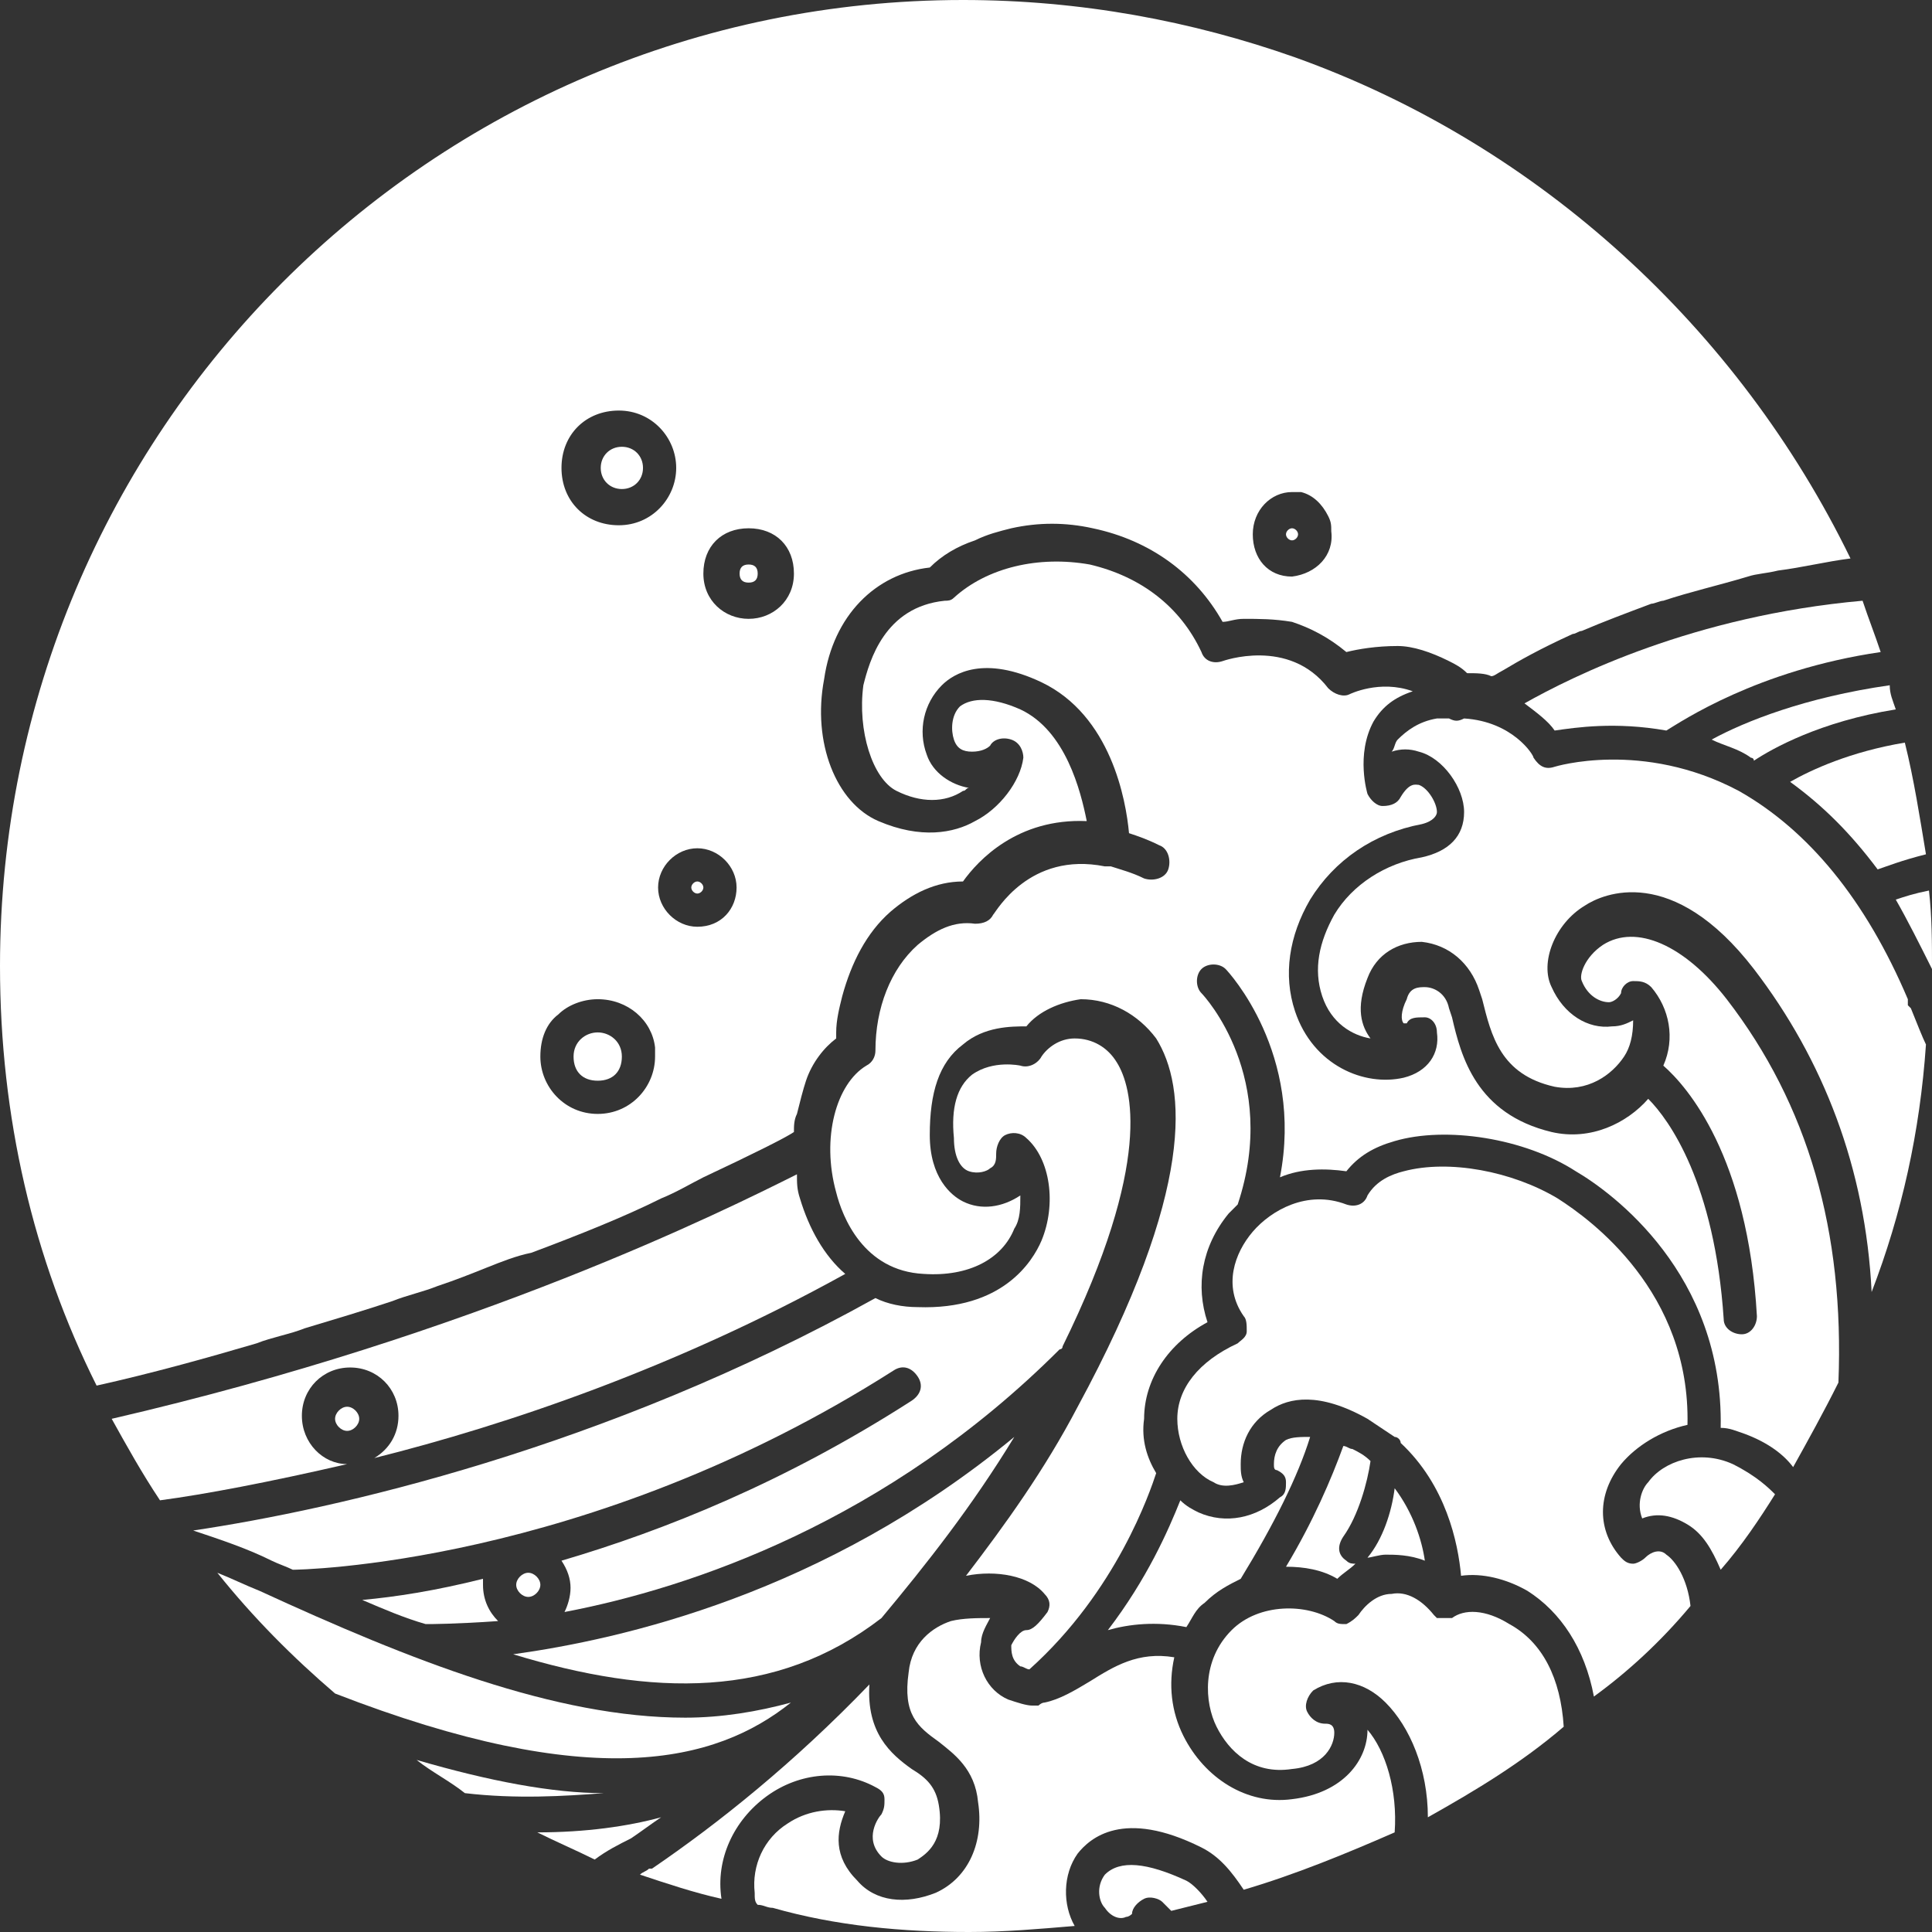 <?xml version="1.0" encoding="utf-8"?>
<!-- Generator: Adobe Illustrator 27.7.0, SVG Export Plug-In . SVG Version: 6.00 Build 0)  -->
<svg version="1.1" id="Warstwa_2_00000144326726951663248300000014134010603366593152_"
	 xmlns="http://www.w3.org/2000/svg" xmlns:xlink="http://www.w3.org/1999/xlink" x="0px" y="0px" viewBox="0 0 64 64"
	 style="enable-background:new 0 0 64 64;" xml:space="preserve">
<rect x="0" y="0" width="64" height="64" fill="#333333" stroke="none"/>
<style type="text/css">
	.st0{fill:#FFFFFF;}
</style>
<g id="Layer_1">
	<path class="st0" d="M57.4,48.5c-1.1-0.5-2.3-0.1-2.8,0.6c-0.2,0.2-0.4,0.7-0.2,1.2c0.5-0.2,1-0.1,1.5,0.2c0.5,0.3,0.8,0.8,1.1,1.5
		c0.7-0.8,1.3-1.7,1.8-2.5C58.6,49.3,58.2,48.9,57.4,48.5L57.4,48.5L57.4,48.5z"/>
	<path class="st0" d="M26.2,56.4c-1.1,0.3-2.3,0.5-3.5,0.5c-4.3,0-9.1-1.9-14.1-4.2c-0.5-0.2-0.9-0.4-1.4-0.6c1.2,1.5,2.5,2.8,3.9,4
		C19.6,59.4,23.7,58.4,26.2,56.4L26.2,56.4z"/>
	<path class="st0" d="M20,59.4c-1.7,0-3.8-0.4-6.2-1.1c0.5,0.4,1.1,0.7,1.6,1.1C17.1,59.6,18.7,59.5,20,59.4L20,59.4z"/>
	<path class="st0" d="M57.2,33.1c-1.4-1.8-3-2.5-4.1-1.8c-0.6,0.4-0.8,1-0.7,1.2c0.2,0.5,0.6,0.7,0.9,0.7c0.1,0,0.3-0.1,0.4-0.3
		c0-0.2,0.2-0.4,0.4-0.4s0.4,0,0.6,0.2c0.6,0.7,0.8,1.7,0.4,2.6c0.8,0.7,2.8,3,3.1,8.3c0,0.3-0.2,0.6-0.5,0.6h0
		c-0.3,0-0.6-0.2-0.6-0.5c-0.3-4.5-1.8-6.6-2.5-7.3c-0.7,0.8-1.9,1.4-3.2,1.1c-2.5-0.6-3-2.5-3.3-3.8l-0.1-0.3
		c-0.1-0.5-0.5-0.7-0.8-0.7c-0.2,0-0.5,0-0.6,0.4c-0.2,0.4-0.2,0.7-0.1,0.8l0.1,0c0.1-0.2,0.3-0.2,0.6-0.2c0.2,0,0.4,0.2,0.4,0.5
		c0.1,0.7-0.3,1.3-1.1,1.5c-1.3,0.3-3-0.4-3.6-2.2c-0.4-1.2-0.2-2.5,0.5-3.7c0.8-1.3,2.1-2.2,3.7-2.5c0.4-0.1,0.5-0.3,0.5-0.4
		c0-0.3-0.3-0.8-0.6-0.9c-0.1,0-0.3-0.1-0.6,0.4c-0.1,0.2-0.3,0.3-0.6,0.3c-0.2,0-0.4-0.2-0.5-0.4c0,0-0.4-1.3,0.2-2.4
		c0.3-0.5,0.7-0.8,1.3-1c-1.1-0.4-2.1,0.1-2.1,0.1c-0.2,0.1-0.5,0-0.7-0.2c-1.3-1.7-3.5-0.9-3.5-0.9c-0.3,0.1-0.6,0-0.7-0.3
		c-0.7-1.5-2-2.5-3.7-2.9c-1.7-0.3-3.4,0.1-4.5,1.1c-0.1,0.1-0.2,0.1-0.3,0.1c-2,0.2-2.5,2-2.7,2.8c-0.2,1.5,0.3,3.1,1.1,3.5
		c0.8,0.4,1.6,0.4,2.2,0c0.1,0,0.1-0.1,0.2-0.1c-0.6-0.1-1.2-0.5-1.4-1.1c-0.3-0.8-0.1-1.7,0.5-2.3c0.4-0.4,1.4-1,3.3-0.1
		c2.3,1.1,2.8,3.9,2.9,5c0.3,0.1,0.6,0.2,1,0.4c0.3,0.1,0.4,0.5,0.3,0.8c-0.1,0.3-0.5,0.4-0.8,0.3c-0.4-0.2-0.8-0.3-1.1-0.4
		c-0.1,0-0.1,0-0.2,0c-2.5-0.5-3.6,1.5-3.7,1.6c-0.1,0.2-0.3,0.3-0.6,0.3c-0.7-0.1-1.3,0.2-1.9,0.7c-0.9,0.8-1.4,2.1-1.4,3.5
		c0,0.2-0.1,0.4-0.3,0.5c-1,0.6-1.5,2.4-1,4.2c0.2,0.8,0.9,2.6,2.9,2.7c1.5,0.1,2.6-0.5,3-1.5c0.2-0.3,0.2-0.7,0.2-1.1l0,0
		c-0.6,0.4-1.3,0.5-1.9,0.2c-0.4-0.2-1.1-0.8-1.1-2.2c0-1.4,0.3-2.4,1.1-3c0.7-0.6,1.6-0.6,2.1-0.6c0.4-0.5,1.1-0.8,1.8-0.9
		c1,0,1.9,0.5,2.5,1.3c1,1.6,1.3,5-2.6,12.2c-1.1,2.1-2.4,3.9-3.7,5.6c1-0.2,2.1,0,2.6,0.6c0.2,0.2,0.2,0.4,0.1,0.6
		C34.4,53.8,34.2,54,34,54c-0.2,0-0.4,0.3-0.5,0.5c0,0.2,0,0.5,0.3,0.7c0.1,0,0.2,0.1,0.3,0.1c2.9-2.6,4-5.9,4.2-6.5
		c-0.3-0.5-0.5-1.1-0.4-1.8c0-1.3,0.8-2.5,2.1-3.2c-0.4-1.2-0.2-2.5,0.7-3.6c0.1-0.1,0.2-0.2,0.3-0.3c1.4-4.2-1.1-6.9-1.2-7
		c-0.2-0.2-0.2-0.6,0-0.8c0.2-0.2,0.6-0.2,0.8,0c0.1,0.1,2.6,2.8,1.8,6.9c0.7-0.3,1.5-0.3,2.2-0.2c0.4-0.5,0.9-0.8,1.6-1
		c1.7-0.5,4.3-0.1,6,1c1.2,0.7,4.9,3.4,4.8,8.5c0.3,0,0.5,0.1,0.8,0.2c0.8,0.3,1.3,0.7,1.6,1.1c0.5-0.9,1-1.8,1.5-2.8
		C61.1,40.8,59.9,36.6,57.2,33.1L57.2,33.1L57.2,33.1z"/>
	<path class="st0" d="M56,53.2c-0.1-0.9-0.5-1.5-0.8-1.7c-0.2-0.2-0.5-0.1-0.7,0.1c-0.1,0.1-0.3,0.2-0.4,0.2c-0.2,0-0.3-0.1-0.4-0.2
		c-0.8-0.9-0.8-2.1,0-3.1c0.5-0.6,1.3-1.1,2.2-1.3c0.1-4.4-3.2-6.8-4.3-7.5c-1.5-0.9-3.6-1.3-5.1-0.9c-0.4,0.1-0.9,0.3-1.2,0.8
		c-0.1,0.3-0.4,0.4-0.7,0.3c-1.3-0.5-2.5,0.2-3.1,0.9c-0.6,0.7-1,1.8-0.3,2.8c0.1,0.1,0.1,0.3,0.1,0.5s-0.2,0.3-0.3,0.4
		C39.7,45.1,39,46,39,47c0,0.9,0.5,1.8,1.2,2.1c0.3,0.2,0.7,0.1,1,0c-0.1-0.2-0.1-0.4-0.1-0.6c0-0.7,0.3-1.4,1-1.8
		c0.6-0.4,1.6-0.6,3.2,0.3c0.3,0.2,0.6,0.4,0.9,0.6c0.1,0,0.2,0.1,0.2,0.2c1.5,1.4,1.9,3.3,2,4.4c0.7-0.1,1.5,0.1,2.2,0.5
		c1.1,0.7,1.9,1.9,2.2,3.5C53.9,55.4,55,54.4,56,53.2L56,53.2L56,53.2z"/>
	<path class="st0" d="M11.5,48.5c-0.8,0-1.5-0.7-1.5-1.6s0.7-1.6,1.6-1.6s1.6,0.7,1.6,1.6c0,0.6-0.3,1.1-0.8,1.4
		c4.4-1.1,10-3,15.6-6.1c-0.7-0.6-1.2-1.5-1.5-2.5c-0.1-0.3-0.1-0.5-0.1-0.8C24,40.1,15.8,44.2,3.7,47c0.5,0.9,1,1.8,1.6,2.7
		C6.8,49.5,8.9,49.1,11.5,48.5z"/>
	<path class="st0" d="M50,53.8c-0.8-0.5-1.5-0.5-1.9-0.2c0,0,0,0,0,0c0,0-0.1,0-0.1,0c0,0-0.1,0-0.1,0h-0.1c0,0-0.1,0-0.1,0
		c0,0,0,0-0.1,0c0,0-0.1-0.1-0.1-0.1c0,0,0,0,0,0l0,0c-0.4-0.5-0.9-0.8-1.4-0.7c-0.5,0-0.9,0.4-1.1,0.7c-0.1,0.1-0.2,0.2-0.4,0.3
		c-0.2,0-0.3,0-0.4-0.1c-0.9-0.6-2.5-0.6-3.4,0.3c-1,1-0.9,2.4-0.5,3.2c0.4,0.8,1.2,1.6,2.5,1.4c1.1-0.1,1.4-0.8,1.4-1.2
		c0-0.3-0.2-0.3-0.3-0.3c-0.3,0-0.5-0.2-0.6-0.4c-0.1-0.2,0-0.5,0.2-0.7c0.8-0.5,1.7-0.3,2.4,0.4c0.8,0.8,1.4,2.2,1.4,3.8
		c1.6-0.9,3.1-1.8,4.5-3C51.7,55.6,51.1,54.4,50,53.8L50,53.8L50,53.8z"/>
	<path class="st0" d="M20.9,60.9c0.3-0.2,0.7-0.5,1-0.7c-1.1,0.3-2.5,0.5-4.1,0.5h0c0.6,0.3,1.3,0.6,1.9,0.9
		C20.1,61.3,20.5,61.1,20.9,60.9z"/>
	<path class="st0" d="M25.4,59.5c1.1-0.8,2.5-0.9,3.6-0.3c0.2,0.1,0.3,0.2,0.3,0.4c0,0.2,0,0.3-0.1,0.5c-0.1,0.1-0.6,0.8,0,1.4
		c0.2,0.2,0.7,0.3,1.2,0.1c0.3-0.2,0.9-0.6,0.7-1.8c-0.1-0.6-0.4-0.9-0.9-1.2c-0.7-0.5-1.5-1.2-1.4-2.8c-2.5,2.6-5,4.6-7.2,6.1
		c0,0,0,0,0,0s0,0-0.1,0c-0.1,0.1-0.2,0.1-0.3,0.2c0.9,0.3,1.8,0.6,2.7,0.8C23.7,61.6,24.3,60.3,25.4,59.5L25.4,59.5L25.4,59.5z"/>
	<path class="st0" d="M39.3,53.9c0.2-0.3,0.3-0.6,0.6-0.8c0.4-0.4,0.8-0.6,1.2-0.8c1.1-1.8,1.9-3.4,2.3-4.7c-0.3,0-0.6,0-0.8,0.1
		c-0.3,0.2-0.4,0.5-0.4,0.8c0,0.1,0,0.2,0.1,0.2c0.2,0.1,0.3,0.2,0.3,0.4c0,0.2,0,0.4-0.2,0.5c-0.8,0.7-1.8,0.9-2.7,0.5
		c-0.2-0.1-0.4-0.2-0.6-0.4c-0.4,1-1.1,2.6-2.4,4.3C37.4,53.8,38.3,53.7,39.3,53.9L39.3,53.9L39.3,53.9z"/>
	<path class="st0" d="M11.9,47c0-0.2-0.2-0.4-0.4-0.4s-0.4,0.2-0.4,0.4s0.2,0.4,0.4,0.4S11.9,47.2,11.9,47z"/>
	<path class="st0" d="M8.5,44.5c0.5-0.2,1.1-0.3,1.6-0.5c1-0.3,2-0.6,2.9-0.9c0.5-0.2,1-0.3,1.5-0.5c0.6-0.2,1.1-0.4,1.6-0.6
		c0.5-0.2,1-0.4,1.5-0.5c1.6-0.6,3.1-1.2,4.3-1.8c0.5-0.2,1-0.5,1.4-0.7c1.7-0.8,2.7-1.3,3-1.5c0-0.2,0-0.4,0.1-0.6
		c0.1-0.4,0.2-0.8,0.3-1.1c0.2-0.6,0.6-1.1,1-1.4c0,0,0-0.1,0-0.2c0-0.4,0.1-0.8,0.2-1.2c0.3-1.1,0.8-2.1,1.6-2.8
		c0.7-0.6,1.5-1,2.4-1c0.5-0.7,1.8-2.1,4.1-2c-0.2-1-0.7-3-2.2-3.7c-0.9-0.4-1.6-0.4-2-0.1c-0.3,0.3-0.3,0.8-0.2,1.1
		c0.1,0.3,0.3,0.4,0.6,0.4c0.3,0,0.5-0.1,0.6-0.2c0.1-0.2,0.4-0.3,0.7-0.2c0.3,0.1,0.4,0.4,0.4,0.6c-0.1,0.8-0.8,1.7-1.6,2.1
		c-0.7,0.4-1.8,0.6-3.2,0c-1.4-0.6-2.2-2.6-1.8-4.7c0.3-2.1,1.7-3.5,3.5-3.7c0.4-0.4,0.9-0.7,1.5-0.9c0.4-0.2,0.8-0.3,1.2-0.4
		c0.9-0.2,1.8-0.2,2.7,0c1.9,0.4,3.4,1.5,4.3,3.1c0.2,0,0.4-0.1,0.7-0.1c0.5,0,1,0,1.6,0.1c0.6,0.2,1.2,0.5,1.8,1
		c0.4-0.1,1-0.2,1.7-0.2c0.5,0,1.1,0.2,1.7,0.5c0.2,0.1,0.4,0.2,0.6,0.4c0.3,0,0.6,0,0.8,0.1c0.1,0,0.2-0.1,0.4-0.2
		c0.5-0.3,1.2-0.7,2.3-1.2c0.1,0,0.2-0.1,0.3-0.1c0.7-0.3,1.5-0.6,2.3-0.9c0.1,0,0.3-0.1,0.4-0.1c0.9-0.3,1.8-0.5,2.8-0.8
		c0.3-0.1,0.6-0.1,1-0.2c0.8-0.1,1.6-0.3,2.4-0.4C57.6,10.9,51,4.8,42.9,1.9C39.5,0.7,35.8,0,31.9,0C14.3,0,0,14.3,0,32
		c0,5,1.1,9.7,3.2,13.9C5,45.5,6.8,45,8.5,44.5L8.5,44.5z M22.4,15.5c0,1-0.8,1.9-1.9,1.9s-1.9-0.8-1.9-1.9s0.8-1.9,1.9-1.9
		S22.4,14.5,22.4,15.5z M19.8,36.9c-1.1,0-1.9-0.9-1.9-1.9c0-0.6,0.2-1.1,0.6-1.4c0.3-0.3,0.8-0.5,1.3-0.5c1,0,1.8,0.7,1.9,1.6
		c0,0.1,0,0.2,0,0.3C21.7,36,20.9,36.9,19.8,36.9z M23.1,30.7c-0.7,0-1.3-0.6-1.3-1.3s0.6-1.3,1.3-1.3s1.3,0.6,1.3,1.3
		S23.9,30.7,23.1,30.7z M24.8,20.5c-0.8,0-1.5-0.6-1.5-1.5s0.6-1.5,1.5-1.5s1.5,0.6,1.5,1.5S25.6,20.5,24.8,20.5z M42.8,19.1
		c-0.8,0-1.3-0.6-1.3-1.4s0.6-1.4,1.3-1.4c0.1,0,0.2,0,0.3,0c0.4,0.1,0.7,0.4,0.9,0.8c0.1,0.2,0.1,0.3,0.1,0.5
		C44.2,18.4,43.6,19,42.8,19.1L42.8,19.1L42.8,19.1z"/>
	<path class="st0" d="M45.3,51.6C45.3,51.6,45.3,51.7,45.3,51.6c0.1,0,0.4-0.1,0.6-0.1c0.3,0,0.8,0,1.3,0.2c-0.1-0.7-0.4-1.6-1-2.4
		C46.1,50.1,45.8,51,45.3,51.6z"/>
	<path class="st0" d="M42.8,17.5c-0.1,0-0.2,0.1-0.2,0.2s0.1,0.2,0.2,0.2s0.2-0.1,0.2-0.2S42.9,17.5,42.8,17.5z"/>
	<path class="st0" d="M24.8,18.7c-0.2,0-0.3,0.1-0.3,0.3s0.1,0.3,0.3,0.3s0.3-0.1,0.3-0.3S25,18.7,24.8,18.7z"/>
	<path class="st0" d="M44.5,47.9c-0.4,1.1-1,2.5-1.9,4c0.6,0,1.2,0.1,1.7,0.4c0.2-0.2,0.4-0.3,0.6-0.5h0c-0.1,0-0.2,0-0.3-0.1
		c-0.3-0.2-0.3-0.5-0.1-0.8c0.5-0.7,0.8-1.8,0.9-2.5c-0.2-0.2-0.4-0.3-0.6-0.4C44.7,48,44.6,47.9,44.5,47.9L44.5,47.9L44.5,47.9z"/>
	<path class="st0" d="M6.4,50.7c0.9,0.3,1.8,0.6,2.6,1c0.2,0.1,0.5,0.2,0.7,0.3h0c0.1,0,9.7-0.1,19.9-6.6c0.3-0.2,0.6-0.1,0.8,0.2
		s0.1,0.6-0.2,0.8c-4.2,2.7-8.2,4.3-11.6,5.3c0.2,0.3,0.3,0.6,0.3,0.9c0,0.3-0.1,0.6-0.2,0.8c4.2-0.8,10.7-3,16.4-8.7
		c0,0,0.1,0,0.1-0.1c3-6.1,2.3-8.6,1.8-9.4c-0.3-0.5-0.8-0.8-1.4-0.8c-0.5,0-0.9,0.3-1.1,0.6c-0.1,0.2-0.4,0.4-0.7,0.3
		c0,0-0.9-0.2-1.6,0.3c-0.5,0.4-0.7,1.1-0.6,2.1c0,0.6,0.2,1,0.5,1.1c0.3,0.1,0.6,0,0.7-0.1c0.2-0.1,0.2-0.3,0.2-0.5
		c0-0.2,0.1-0.5,0.3-0.6c0.2-0.1,0.5-0.1,0.7,0.1c0.8,0.7,1,2.2,0.5,3.4c-0.3,0.7-1.3,2.3-4.1,2.2c-0.5,0-1-0.1-1.4-0.3
		C20,48,11.1,50,6.4,50.7L6.4,50.7L6.4,50.7z"/>
	<path class="st0" d="M23.1,29.2c-0.1,0-0.2,0.1-0.2,0.2s0.1,0.2,0.2,0.2s0.2-0.1,0.2-0.2S23.2,29.2,23.1,29.2z"/>
	<path class="st0" d="M29.2,53.6c1.5-1.8,3-3.7,4.4-6c-6.3,5.2-13,6.7-16.6,7.2C21.6,56.2,25.7,56.3,29.2,53.6z"/>
	<path class="st0" d="M12,53c0.7,0.3,1.4,0.6,2.1,0.8c0,0,0.1,0,0.1,0c0,0,0.9,0,2.3-0.1c-0.3-0.3-0.5-0.7-0.5-1.2
		c0-0.1,0-0.1,0-0.2C14.4,52.7,13.1,52.9,12,53L12,53L12,53z"/>
	<path class="st0" d="M17.5,52.1c-0.2,0-0.4,0.2-0.4,0.4s0.2,0.4,0.4,0.4s0.4-0.2,0.4-0.4S17.7,52.1,17.5,52.1z"/>
	<path class="st0" d="M59.3,25.9c1.1,0.8,2,1.7,2.9,2.9c0.3-0.1,0.8-0.3,1.6-0.5c-0.2-1.2-0.4-2.5-0.7-3.7
		C61.3,24.9,60,25.5,59.3,25.9C59.3,25.9,59.3,25.9,59.3,25.9z"/>
	<path class="st0" d="M39.3,62.3c-1.3-0.6-2.2-0.7-2.7-0.2c-0.3,0.4-0.2,0.9,0,1.1c0.2,0.3,0.5,0.4,0.7,0.3c0.1,0,0.2-0.1,0.2-0.1
		c0-0.2,0.2-0.4,0.4-0.5c0.2-0.1,0.5,0,0.6,0.1c0.1,0.1,0.2,0.2,0.3,0.3c0.4-0.1,0.8-0.2,1.2-0.3C39.8,62.7,39.5,62.4,39.3,62.3
		L39.3,62.3L39.3,62.3z"/>
	<path class="st0" d="M56.7,24.5c0.4,0.2,0.9,0.3,1.3,0.6c0,0,0.1,0,0.1,0.1c0.6-0.4,2.2-1.3,4.7-1.7c-0.1-0.3-0.2-0.5-0.2-0.8
		C59.8,23.1,57.8,23.9,56.7,24.5L56.7,24.5L56.7,24.5z"/>
	<path class="st0" d="M62.8,29.8c0.4,0.7,0.8,1.5,1.2,2.3v0c0-0.9,0-1.7-0.1-2.6C63.4,29.6,63.1,29.7,62.8,29.8L62.8,29.8L62.8,29.8
		z"/>
	<path class="st0" d="M19.9,15.5c0,0.4,0.3,0.7,0.7,0.7s0.7-0.3,0.7-0.7s-0.3-0.7-0.7-0.7S19.9,15.1,19.9,15.5z"/>
	<path class="st0" d="M63.3,33.4c0,0-0.1-0.1-0.1-0.1c0-0.1,0-0.2,0-0.2c-1.4-3.3-3.3-5.6-5.6-6.9c-3.2-1.7-6.1-0.8-6.1-0.8
		c-0.3,0.1-0.5,0-0.7-0.3c0-0.1-0.7-1.2-2.3-1.3c-0.2,0.1-0.3,0.1-0.5,0c-0.1,0-0.2,0-0.4,0c-0.6,0.1-1,0.4-1.3,0.7
		c-0.1,0.1-0.1,0.3-0.2,0.4c0.3-0.1,0.6-0.1,0.9,0c0.8,0.2,1.5,1.2,1.5,2c0,0.8-0.5,1.3-1.4,1.5c-1.2,0.2-2.3,0.9-2.9,1.9
		c-0.5,0.9-0.7,1.8-0.4,2.7c0.3,0.9,1,1.3,1.6,1.4c-0.3-0.4-0.5-1-0.1-2c0.3-0.8,1-1.2,1.8-1.2c0.9,0.1,1.6,0.7,1.9,1.6l0.1,0.3
		c0.3,1.2,0.6,2.5,2.4,2.9c1.1,0.2,1.9-0.4,2.3-1c0.2-0.3,0.3-0.7,0.3-1.2c-0.2,0.1-0.4,0.2-0.7,0.2c-0.8,0.1-1.6-0.4-2-1.3
		c-0.4-0.8,0.1-2.1,1.1-2.7c0.6-0.4,2.9-1.4,5.6,2.1c2.3,3,3.7,6.6,3.9,10.7c1-2.6,1.6-5.3,1.8-8.2C63.7,34.4,63.5,33.9,63.3,33.4
		L63.3,33.4L63.3,33.4z"/>
	<path class="st0" d="M32.1,64c1.2,0,2.3-0.1,3.5-0.2c-0.4-0.7-0.4-1.7,0.1-2.4c0.4-0.5,1.5-1.5,4.1-0.2c0.6,0.3,1,0.8,1.4,1.4
		c1.7-0.5,3.4-1.2,5-1.9c0.1-1.4-0.3-2.7-0.9-3.4c0,1-0.8,2.1-2.5,2.3c-1.5,0.2-2.9-0.7-3.6-2.1c-0.4-0.8-0.5-1.7-0.3-2.6
		c-1.2-0.2-2,0.3-2.8,0.8c-0.5,0.3-1,0.6-1.5,0.7c-0.1,0-0.2,0.1-0.2,0.1c-0.1,0-0.1,0-0.2,0c-0.2,0-0.5-0.1-0.8-0.2
		c-0.7-0.3-1.1-1.1-0.9-1.9c0-0.3,0.2-0.6,0.3-0.8c-0.4,0-0.9,0-1.3,0.1c-0.6,0.2-1.3,0.7-1.4,1.7c-0.2,1.4,0.3,1.8,1,2.3
		c0.5,0.4,1.2,0.9,1.3,2c0.2,1.3-0.3,2.5-1.4,3C30,63.1,29,63,28.4,62.3c-0.8-0.8-0.7-1.6-0.4-2.3c-0.6-0.1-1.3,0-1.9,0.4
		c-0.8,0.5-1.2,1.4-1.1,2.3c0,0.2,0,0.3,0.1,0.4c0.2,0,0.3,0.1,0.5,0.1C27.7,63.8,29.9,64,32.1,64L32.1,64L32.1,64z"/>
	<path class="st0" d="M50.5,23.3c0.4,0.3,0.8,0.6,1,0.9c0.7-0.1,2-0.3,3.7,0c0.5-0.3,3-2,7.1-2.6c-0.2-0.6-0.4-1.1-0.6-1.7
		C56.1,20.4,52.1,22.4,50.5,23.3z"/>
	<path class="st0" d="M19.8,34.2c-0.4,0-0.8,0.3-0.8,0.8s0.3,0.8,0.8,0.8s0.8-0.3,0.8-0.8S20.2,34.2,19.8,34.2z"/>
</g>
</svg>
